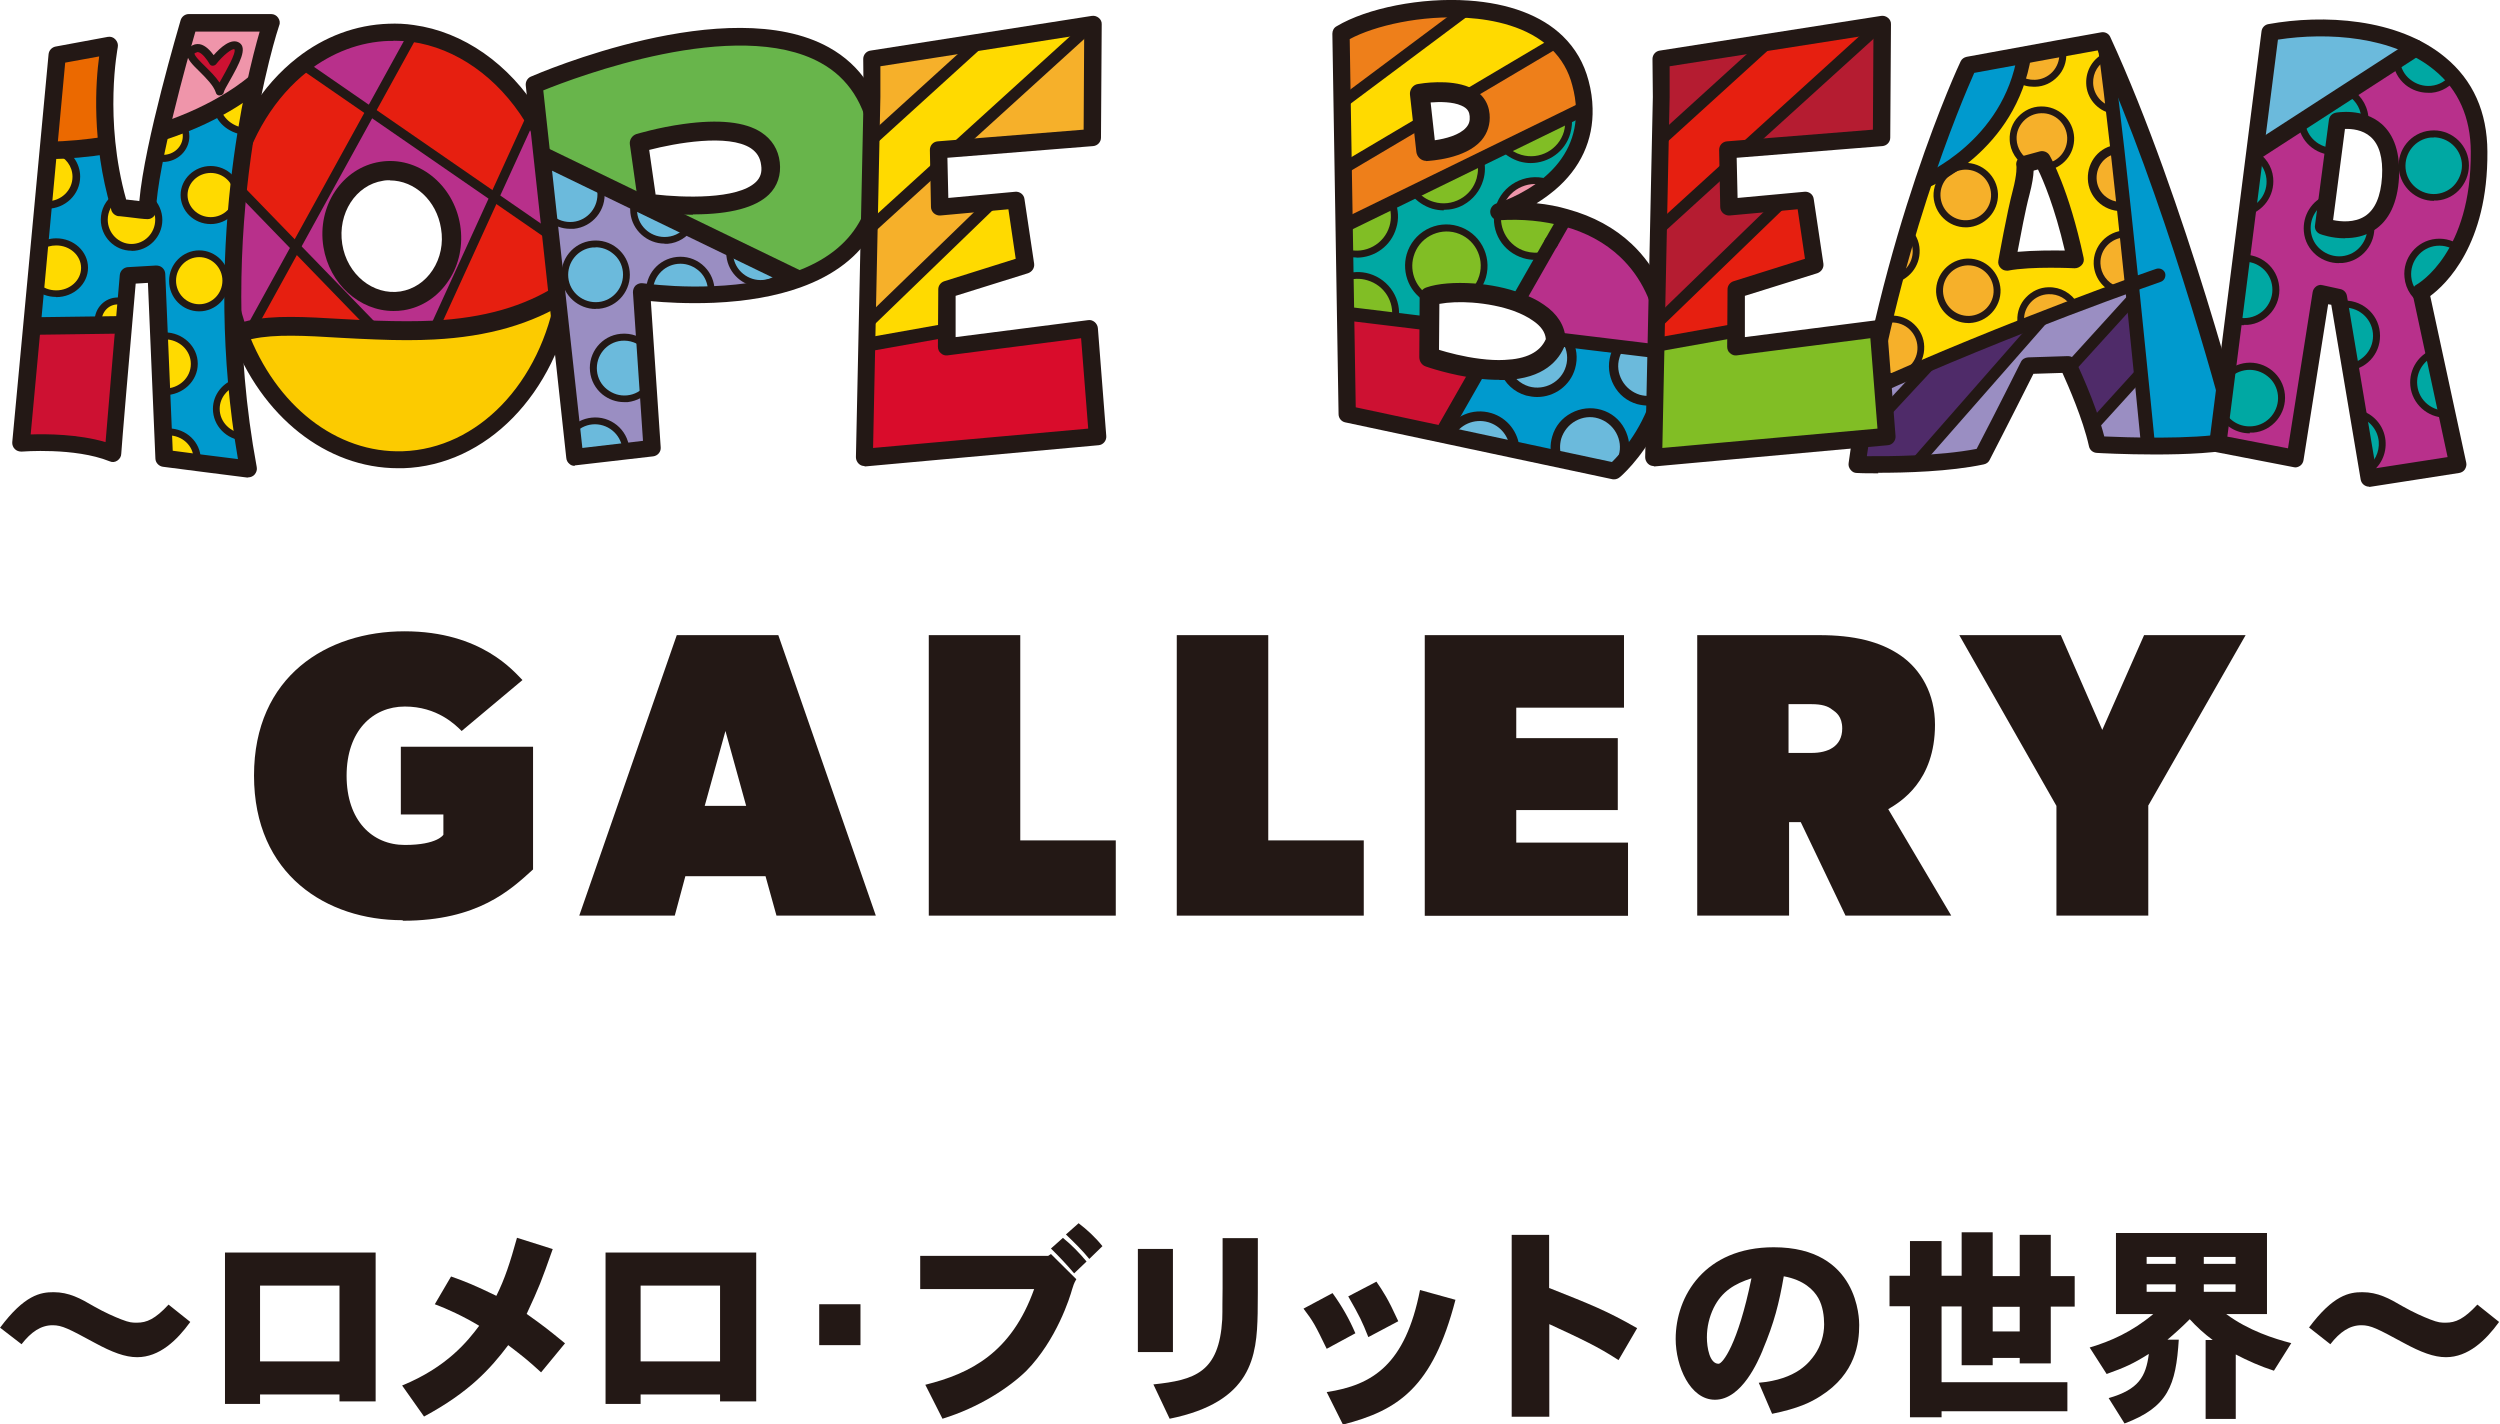 <?xml version="1.0" encoding="UTF-8"?><svg id="_レイヤー_1" xmlns="http://www.w3.org/2000/svg" xmlns:xlink="http://www.w3.org/1999/xlink" viewBox="0 0 136.9 78"><defs><style>.cls-1{clip-path:url(#clippath-11);}.cls-2{fill:#e61f10;}.cls-3{fill:#009ace;}.cls-4{fill:#cd1132;}.cls-5{clip-path:url(#clippath-2);}.cls-6{clip-path:url(#clippath-13);}.cls-7{fill:#eb6900;}.cls-8{clip-path:url(#clippath-15);}.cls-9{fill:#ef95aa;}.cls-10{clip-path:url(#clippath-6);}.cls-11{fill:#00a8a3;}.cls-12{clip-path:url(#clippath-7);}.cls-13{clip-path:url(#clippath-1);}.cls-14{clip-path:url(#clippath-4);}.cls-15{fill:#ffda00;}.cls-16{fill:#d90c2b;}.cls-17{fill:#fccb00;}.cls-18{clip-path:url(#clippath-12);}.cls-19{fill:#81be25;}.cls-20{fill:#b51c31;}.cls-21{clip-path:url(#clippath-9);}.cls-22{clip-path:url(#clippath);}.cls-23{fill:#68b54b;}.cls-24{fill:#4f2b69;}.cls-25{fill:#9a8ec2;}.cls-26{fill:none;}.cls-27{clip-path:url(#clippath-3);}.cls-28{fill:#b8308b;}.cls-29{clip-path:url(#clippath-8);}.cls-30{fill:#ee7f1a;}.cls-31{clip-path:url(#clippath-14);}.cls-32{clip-path:url(#clippath-5);}.cls-33{fill:#f6b02a;}.cls-34{fill:#231815;}.cls-35{clip-path:url(#clippath-10);}.cls-36{fill:#6bbadc;}</style><clipPath id="clippath"><rect class="cls-26" x="101.69" y="2.24" width="20.87" height="23.21"/></clipPath><clipPath id="clippath-1"><rect class="cls-26" x="101.69" y="2.24" width="20.87" height="23.21"/></clipPath><clipPath id="clippath-2"><rect class="cls-26" x="73.33" y=".43" width="17.86" height="25.32"/></clipPath><clipPath id="clippath-3"><rect class="cls-26" x="73.33" y=".43" width="17.86" height="25.32"/></clipPath><clipPath id="clippath-4"><rect class="cls-26" x="90.56" y="1.31" width="12.76" height="23.73"/></clipPath><clipPath id="clippath-5"><rect class="cls-26" x="90.56" y="1.31" width="12.76" height="23.73"/></clipPath><clipPath id="clippath-6"><rect class="cls-26" x="121.48" y="1.53" width="14.31" height="24.65"/></clipPath><clipPath id="clippath-7"><rect class="cls-26" x="121.48" y="1.53" width="14.31" height="24.65"/></clipPath><clipPath id="clippath-8"><rect class="cls-26" x="12.22" y="1.78" width="18.9" height="23.4"/></clipPath><clipPath id="clippath-9"><rect class="cls-26" x="12.22" y="1.78" width="18.9" height="23.4"/></clipPath><clipPath id="clippath-10"><rect class="cls-26" x="29.26" y="2.01" width="19.01" height="23.03"/></clipPath><clipPath id="clippath-11"><rect class="cls-26" x="29.26" y="2.01" width="19.01" height="23.03"/></clipPath><clipPath id="clippath-12"><rect class="cls-26" x="1.15" y="1.25" width="13.69" height="24.42"/></clipPath><clipPath id="clippath-13"><rect class="cls-26" x="1.15" y="1.25" width="13.69" height="24.42"/></clipPath><clipPath id="clippath-14"><rect class="cls-26" x="47.34" y="1.31" width="12.76" height="23.73"/></clipPath><clipPath id="clippath-15"><rect class="cls-26" x="47.34" y="1.31" width="12.76" height="23.73"/></clipPath></defs><g><path class="cls-34" d="m0,72.71c1.34-1.8,2.22-1.95,2.93-1.95.85,0,1.47.34,2.22.78.6.34,1.13.57,1.49.71.46.18.6.18.86.18.53,0,.99-.19,1.73-.99l1.19.95c-.73,1.01-1.69,1.93-2.91,1.93-.66,0-1.37-.27-2.31-.78-1.44-.78-1.8-.97-2.32-.97-.64,0-1.18.37-1.7,1.04L0,72.7h0Z"/><path class="cls-34" d="m20.57,68.59v8.15h-1.98v-.38h-4.35v.52h-1.92v-8.29h8.26Zm-6.33,5.96h4.35v-4.15h-4.35v4.15Z"/><path class="cls-34" d="m30.27,68.39c-.65,1.84-.73,2.05-1.43,3.56.92.65,1.22.89,2.1,1.61l-1.31,1.59c-.68-.62-.92-.82-1.8-1.49-.99,1.31-2.14,2.58-4.61,3.91l-1.2-1.7c2.49-1.02,3.61-2.46,4.22-3.27-.88-.53-1.78-.94-2.43-1.18l.89-1.52c.77.27,1.31.49,2.48,1.06.46-.92.75-1.81,1.13-3.18l1.96.62h0Z"/><path class="cls-34" d="m41.41,68.59v8.15h-1.98v-.38h-4.35v.52h-1.92v-8.29h8.26Zm-6.33,5.96h4.35v-4.15h-4.35s0,4.15,0,4.15Z"/><rect class="cls-34" x="44.86" y="71.42" width="2.26" height="2.24"/><path class="cls-34" d="m57.54,68.66l1.4,1.39c-.13.21-.18.39-.23.55-.12.44-.85,2.78-2.51,4.47-.94.92-2.6,2.01-4.59,2.62l-.94-1.86c2.49-.62,4.72-1.76,5.96-5.24h-6.24v-1.82h7.01s.15-.1.15-.1Zm.66-.88c.47.38.91.83,1.3,1.3l-.68.65c-.37-.44-.82-.92-1.27-1.36l.65-.58Zm.86-.8c.46.35.92.77,1.31,1.26l-.72.7c-.37-.46-.83-.91-1.28-1.34,0,0,.7-.62.7-.62Z"/><path class="cls-34" d="m64.23,74.04h-1.92v-5.65h1.92v5.65Zm4.65-6.24c0,2.96,0,3.61-.01,4.12-.05,2.34-.29,4.85-4.82,5.77l-.89-1.88c2.27-.24,3.6-.65,3.77-3.56.01-.26.01-.54.01-.87.01-.32.01-.69.01-3.58h1.94Z"/><path class="cls-34" d="m72.97,70.81c.52.72.91,1.41,1.25,2.2l-1.57.85c-.63-1.3-.73-1.49-1.27-2.2,0,0,1.59-.85,1.59-.85Zm6.73.37c-1.25,4.82-3.14,6.05-6.16,6.83l-.89-1.78c2.52-.38,4.31-1.51,5.11-5.59l1.95.54h0Zm-4.33-1c.37.54.63.92,1.2,2.17l-1.64.87c-.34-.86-.47-1.13-1.1-2.23l1.53-.8Z"/><path class="cls-34" d="m84.83,67.62v2.91c2.29.91,3.1,1.22,4.82,2.2l-1.02,1.75c-1.13-.74-2.04-1.16-3.79-1.97v5.07h-2.06v-9.96h2.05Z"/><path class="cls-34" d="m96.52,73.95c-.24.56-1.13,2.7-2.61,2.7-1.36,0-2.15-1.83-2.15-3.33,0-2.34,1.59-5.02,5.37-5.02,4.67,0,4.68,3.98,4.68,4.26,0,.96-.18,2.67-2.12,3.89-.53.34-1.22.68-2.65.97l-.73-1.7c2.1-.18,2.79-1.15,3.06-1.53.34-.49.52-1.08.52-1.67,0-.44-.07-1-.32-1.44-.25-.44-.79-.99-1.89-1.19-.26,1.49-.52,2.53-1.16,4.05m-2.68-2.32c-.24.5-.37,1.04-.37,1.61s.15,1.45.64,1.45c.21,0,1.05-1.02,1.8-4.68-.92.3-1.62.71-2.07,1.62"/><path class="cls-34" d="m109.12,67.5v2.38h1.48v-2.26h1.7v2.26h1.31v1.67h-1.31v3.11h-1.7v-.3h-1.48v.4h-1.7v-3.22h-1.1v4.15h6.89v1.59h-6.89v.33h-1.73v-6.08h-1.12v-1.67h1.12v-1.9h1.73v1.9h1.1v-2.38h1.7Zm0,5.41h1.48v-1.35h-1.48v1.35Z"/><path class="cls-34" d="m124.14,67.52v4.44h-2.23c1.23.91,2.63,1.35,3.56,1.59l-.95,1.51c-.72-.23-1.44-.55-2.09-.89v3.53h-1.65v-4.32h.39c-.44-.32-.91-.75-1.26-1.14-.4.4-.77.74-1.22,1.12h.62c-.16,2.51-.58,3.69-2.97,4.59l-.87-1.39c1.64-.47,2.04-1.17,2.2-2.42-.88.55-1.31.74-2.31,1.1l-.93-1.45c1.14-.34,2.31-.85,3.48-1.83h-2.04v-4.44h8.27Zm-6.59,1.69h1.59v-.38h-1.59v.38Zm0,1.53h1.59v-.41h-1.59v.41Zm3.13-1.53h1.74v-.38h-1.74v.38Zm0,1.53h1.74v-.41h-1.74v.41Z"/><path class="cls-34" d="m126.43,72.71c1.34-1.8,2.22-1.95,2.93-1.95.85,0,1.47.34,2.22.78.6.34,1.13.57,1.49.71.46.18.6.18.86.18.53,0,.99-.19,1.73-.99l1.19.95c-.73,1.01-1.69,1.93-2.91,1.93-.66,0-1.37-.27-2.31-.78-1.44-.78-1.8-.97-2.32-.97-.64,0-1.18.37-1.7,1.04l-1.17-.92h0Z"/></g><g><g><g class="cls-22"><g class="cls-13"><g><path class="cls-3" d="m116.74,15.59c-.09-.9-.19-1.84-.29-2.78-.05-.5-.11-1.01-.16-1.51-.12-1.07-.23-2.12-.35-3.13-.08-.75-.17-1.47-.24-2.15-.14-1.13-.26-2.14-.37-2.97-.03-.21-.05-.41-.08-.59,4.08,8.95,7.31,21.59,7.31,21.59-1.13.31-3.21.37-4.93.36,0,0-.16-1.62-.4-4.01-.13-1.21-.26-2.61-.42-4.1-.02-.24-.05-.48-.07-.73"/><path class="cls-25" d="m117.24,20.42c.24,2.39.4,4.01.4,4.01-1.54-.01-2.78-.08-2.78-.08-.07-.33-.17-.66-.27-1l2.66-2.92h-.01Z"/><path class="cls-24" d="m117.24,20.42l-2.66,2.92c-.41-1.35-1.02-2.68-1.25-3.19l3.49-3.84c.16,1.49.29,2.89.42,4.1"/><path class="cls-25" d="m113.62,16.74c.87-.33,1.64-.62,2.3-.85.31-.12.58-.21.83-.31.02.24.05.48.07.73l-3.49,3.84c-.06-.13-.09-.2-.09-.2l-2.17.07c-1.41,2.83-2.52,4.96-2.52,4.96-1.11.24-2.46.36-3.66.41l7.02-7.99h0c.6-.23,1.18-.45,1.71-.66"/><path class="cls-33" d="m116.46,12.82c.09.94.2,1.86.29,2.78-.25.09-.53.19-.83.31-.61-.2-1.06-.77-1.08-1.44-.03-.87.65-1.6,1.51-1.63h.11,0Z"/><path class="cls-15" d="m116.46,12.82h-.11c-.87.03-1.55.76-1.51,1.63.02.68.47,1.24,1.08,1.44-.65.24-1.43.53-2.3.85-.27-.52-.82-.85-1.44-.83-.87.03-1.55.76-1.51,1.63,0,.12.02.22.05.33-1.55.61-3.23,1.29-4.96,2.03h0c-.49.21-1,.43-1.49.64l-.03-.06c.6-.24,1-.83.98-1.51-.03-.87-.76-1.55-1.63-1.51-.14,0-.26.02-.39.06.18-.75.36-1.47.55-2.18.77-.13,1.35-.81,1.33-1.61-.02-.46-.23-.86-.55-1.14.28-.95.57-1.83.84-2.64l.05.02s3.86-1.54,5.17-5.63c.25.16.57.25.89.24.87-.03,1.55-.76,1.51-1.63,0-.11-.02-.2-.04-.29,1.34-.24,2.22-.4,2.22-.4.03.07.07.16.11.23.03.19.05.38.08.59-.56.26-.93.83-.9,1.48.02.74.56,1.34,1.24,1.48h.03c.08.67.16,1.4.24,2.15-.8.11-1.4.8-1.38,1.62.03.87.76,1.55,1.63,1.51h.08c.05.5.11,1.01.16,1.51m-4.43-3.67c.8-.11,1.4-.8,1.37-1.62-.03-.87-.76-1.55-1.63-1.51s-1.55.76-1.51,1.63c.02.57.34,1.06.81,1.31l-.19.05s.11.4-.21,1.55c-.31,1.15-.78,3.8-.78,3.8,1.36-.25,3.75-.14,3.75-.14-.58-2.72-1.27-4.36-1.61-5.07m-2.81,1.47c-.03-.87-.76-1.55-1.63-1.51s-1.55.76-1.51,1.63.76,1.55,1.63,1.51c.87-.03,1.55-.76,1.51-1.63m.15,5.25c-.03-.87-.76-1.55-1.63-1.51-.87.03-1.55.76-1.51,1.63.03.87.76,1.55,1.63,1.51s1.55-.76,1.51-1.63"/><path class="cls-33" d="m116.29,11.31h-.08c-.87.03-1.6-.65-1.63-1.51-.03-.82.58-1.51,1.38-1.62.12,1.01.23,2.06.35,3.13"/><path class="cls-33" d="m115.7,6.03h-.03c-.69-.15-1.22-.75-1.24-1.48-.02-.65.35-1.22.9-1.48.12.82.24,1.83.37,2.97"/><path class="cls-33" d="m112.91,2.64c.02.09.03.2.04.29.03.87-.65,1.6-1.51,1.63-.33.01-.63-.07-.89-.24.14-.41.24-.85.32-1.31.75-.14,1.45-.26,2.05-.37"/><path class="cls-33" d="m113.4,7.53c.03.82-.58,1.51-1.37,1.62-.13-.27-.21-.4-.21-.4l-.76.21c-.46-.26-.79-.75-.81-1.31-.03-.87.65-1.6,1.51-1.63.87-.03,1.6.65,1.63,1.51"/><path class="cls-33" d="m113.62,16.74c-.54.2-1.11.42-1.71.65h0c-.39.15-.79.31-1.2.47-.03-.11-.04-.21-.04-.33-.03-.87.65-1.6,1.51-1.63.62-.02,1.17.32,1.44.83"/><path class="cls-24" d="m110.7,17.87c.41-.16.81-.32,1.2-.47l-7.02,7.99c-1.75.08-3.19.03-3.19.03.06-.47.13-.94.2-1.4l3.83-4.12h0c1.74-.74,3.42-1.42,4.96-2.03"/><path class="cls-3" d="m110.55,4.33c-1.31,4.09-5.17,5.63-5.17,5.63l-.05-.02c1.34-3.99,2.45-6.36,2.45-6.36,1.05-.19,2.1-.39,3.08-.57-.07.46-.18.9-.32,1.31"/><path class="cls-33" d="m107.59,9.11c.87-.03,1.6.65,1.63,1.51.03.87-.65,1.6-1.51,1.63-.87.03-1.6-.65-1.63-1.51-.03-.87.65-1.6,1.51-1.63"/><path class="cls-33" d="m107.74,14.36c.87-.03,1.6.65,1.63,1.51.03.87-.65,1.6-1.51,1.63-.87.03-1.6-.65-1.63-1.51-.03-.87.65-1.6,1.51-1.63"/><path class="cls-25" d="m105.73,19.91l-3.83,4.12c.14-.9.29-1.79.45-2.65h.02c.62-.28,1.25-.56,1.87-.83.5-.22,1-.43,1.49-.64"/><path class="cls-33" d="m104.49,12.58c.33.27.54.68.55,1.14.03.8-.55,1.48-1.33,1.61.25-.97.52-1.88.77-2.75"/><path class="cls-33" d="m103.55,17.45c.87-.03,1.6.65,1.63,1.51.02.68-.39,1.27-.98,1.51-.17.06-.35.11-.54.12-.41.01-.79-.13-1.08-.38h-.01c.19-.94.39-1.83.59-2.7.13-.03.25-.05.39-.06"/><path class="cls-2" d="m104.21,20.49l.03.06c-.62.27-1.25.55-1.87.83h-.02c.07-.4.15-.78.23-1.17h.01c.29.25.67.4,1.08.38.19,0,.37-.04.54-.12"/></g></g></g><path class="cls-34" d="m116.15,11.51c-.45,0-.87-.17-1.2-.47-.35-.33-.55-.76-.56-1.23-.03-.92.63-1.69,1.54-1.81l.07.37c-.74.09-1.26.7-1.23,1.43.01.37.17.72.44.97s.62.39.99.37h.05l.03.19v.19h-.14Z"/><path class="cls-34" d="m102.86,25.92c-.67,0-1.13-.01-1.18-.02-.14,0-.25-.06-.34-.17s-.13-.23-.11-.37c1.69-12.51,6.08-21.9,6.13-21.99.06-.14.19-.23.34-.26,3.58-.66,7.32-1.34,7.36-1.34.21-.04.42.07.5.26,4.1,8.9,7.42,21.78,7.45,21.91.06.24-.08.49-.33.57-2.18.6-7.63.31-7.86.29-.21-.01-.39-.16-.43-.37-.33-1.49-1.14-3.32-1.45-4.01l-1.59.05c-1.34,2.67-2.39,4.7-2.4,4.72-.06.13-.18.21-.32.24-1.87.4-4.34.46-5.78.46h-.01Zm5.69-.92h0Zm-6.31-.02c1.15.01,3.94,0,6-.4.31-.59,1.27-2.45,2.42-4.75.07-.16.23-.25.4-.26l2.17-.07c.19,0,.36.09.43.26.04.09,1.08,2.24,1.57,4.14,1.15.05,4.84.18,6.76-.18-.62-2.36-3.56-13.12-7.12-20.96-.99.18-3.9.7-6.76,1.23-.64,1.44-4.3,9.92-5.88,20.98h.02Z"/><path class="cls-34" d="m117.63,24.8c-.19,0-.36-.15-.38-.35-.02-.17-1.61-16.59-2.38-21.93-.03-.21.12-.4.32-.43.21-.03.4.12.43.32.78,5.36,2.37,21.8,2.39,21.97.02.21-.14.39-.34.41h-.04Z"/><path class="cls-34" d="m102.37,21.76c-.15,0-.28-.08-.35-.22-.08-.19,0-.41.19-.5,7.67-3.48,15.79-6.3,15.87-6.32.2-.06.41.04.48.23.06.2-.04.41-.23.48-.08.03-8.17,2.83-15.8,6.3-.05.02-.11.03-.16.03h-.01Z"/><rect class="cls-34" x="101" y="21.65" width="5.63" height=".63" transform="translate(17.05 83.06) rotate(-47.1)"/><rect class="cls-34" x="103.07" y="21.09" width="10.64" height=".63" transform="translate(20.8 88.74) rotate(-48.72)"/><rect class="cls-34" x="112.49" y="17.92" width="5.2" height=".63" transform="translate(24.18 91.13) rotate(-47.73)"/><rect class="cls-34" x="113.94" y="21.56" width="3.95" height=".63" transform="translate(21.76 92.94) rotate(-47.73)"/><path class="cls-34" d="m105.37,10.34c-.15,0-.29-.09-.35-.24-.07-.19.02-.41.21-.49.04-.02,4.49-1.85,5.25-6.66.03-.21.23-.35.43-.32.21.03.35.23.32.43-.83,5.24-5.52,7.16-5.72,7.24-.04.02-.09.03-.14.03h0Z"/><path class="cls-34" d="m109.89,14.82c-.13,0-.24-.05-.33-.14-.11-.11-.16-.26-.13-.41.02-.11.48-2.69.79-3.84.25-.96.2-1.33.2-1.33-.06-.24.08-.47.33-.55l.95-.26c.2-.05.42.03.53.21.04.07,1.06,1.82,1.87,5.62.03.14,0,.29-.11.4s-.23.17-.38.17c-.02,0-2.37-.12-3.65.13h-.08.01Zm1.47-5.46c-.01.28-.07.7-.23,1.31-.21.77-.49,2.27-.65,3.12.89-.08,1.95-.08,2.59-.07-.56-2.4-1.18-3.84-1.47-4.44l-.23.06h0Z"/><path class="cls-34" d="m107.65,12.45c-.95,0-1.72-.75-1.77-1.7-.03-.97.73-1.79,1.7-1.83.97-.03,1.79.73,1.83,1.7h0c.03.97-.73,1.79-1.7,1.83h-.06Zm0-3.16h-.05c-.77.03-1.37.67-1.34,1.43.03.77.66,1.37,1.43,1.34s1.37-.67,1.34-1.43c-.03-.75-.64-1.34-1.39-1.34h.01Z"/><path class="cls-34" d="m112.04,9.34l-.05-.38c.72-.09,1.23-.7,1.21-1.42-.03-.77-.67-1.37-1.43-1.34-.37.01-.72.17-.97.44s-.39.62-.37.99c.02.49.31.95.75,1.18l-.18.34c-.56-.29-.93-.87-.95-1.5-.02-.47.15-.93.47-1.26.33-.35.76-.55,1.23-.56.97-.03,1.79.73,1.83,1.7.03.92-.63,1.69-1.54,1.81h-.01Z"/><path class="cls-34" d="m103.61,15.52l-.05-.38c.69-.11,1.2-.72,1.18-1.42-.01-.39-.2-.77-.49-1.02l.24-.29c.39.33.62.79.63,1.29.03.89-.61,1.67-1.49,1.81h-.01Z"/><path class="cls-34" d="m115.63,6.22c-.79-.17-1.37-.85-1.39-1.66-.02-.72.38-1.37,1.03-1.67l.16.35c-.52.23-.83.75-.81,1.31.02.63.47,1.17,1.09,1.3l-.08.37h0Z"/><path class="cls-34" d="m110.52,17.92c-.03-.12-.04-.23-.05-.37-.02-.47.15-.93.47-1.26.33-.35.76-.55,1.23-.56.66-.02,1.27.32,1.6.89l-.33.19c-.25-.45-.74-.72-1.26-.7-.37.01-.72.17-.97.44s-.39.62-.37.99c0,.11.02.19.04.28l-.37.09h0Z"/><path class="cls-34" d="m115.79,16.04c-.66-.25-1.11-.87-1.14-1.59-.03-.97.73-1.79,1.7-1.83h.12v.38h-.11c-.77.03-1.37.67-1.34,1.43.02.56.37,1.05.89,1.25l-.14.36h0Z"/><path class="cls-34" d="m107.79,17.69c-.95,0-1.72-.75-1.77-1.7-.03-.97.73-1.79,1.7-1.83h.06c.95,0,1.72.75,1.77,1.7h0c.03.97-.73,1.79-1.7,1.83h-.06Zm0-3.16h-.05c-.77.03-1.37.67-1.34,1.43s.66,1.36,1.43,1.34c.77-.03,1.37-.67,1.34-1.43-.03-.75-.64-1.34-1.39-1.34h.01Z"/><path class="cls-34" d="m103.62,20.79c-.42,0-.83-.15-1.15-.42l.24-.28c.26.23.6.34.95.34.77-.03,1.37-.67,1.34-1.43-.03-.77-.66-1.36-1.43-1.34-.13,0-.25.02-.37.06l-.12-.36c.15-.05.31-.07.47-.08.47-.01.92.15,1.26.47.35.33.55.76.56,1.23.03.97-.73,1.79-1.7,1.83h-.06v-.02Z"/><path class="cls-34" d="m116.15,11.56c-.98,0-1.79-.78-1.82-1.76-.03-.96.64-1.77,1.58-1.87l.05.48c-.67.07-1.17.66-1.15,1.37.02.74.65,1.3,1.38,1.28h.06l.04.49h-.16.01Z"/><path class="cls-34" d="m111.37,4.75c-.35,0-.64-.08-.93-.27l.21-.32c.23.15.48.22.78.21.37-.01.72-.17.97-.44.25-.27.38-.62.37-.99,0-.09-.02-.19-.04-.28l.37-.09c.03.12.04.24.05.36.02.47-.15.93-.47,1.26-.33.35-.76.55-1.23.56h-.07Z"/><g class="cls-5"><g class="cls-27"><g><path class="cls-36" d="m91.18,19.26c0,.94-.16,1.79-.39,2.53-.37.14-.78.16-1.18.03-1.01-.29-1.58-1.35-1.28-2.36.05-.2.15-.38.25-.54,1.57.19,2.6.32,2.6.32h0Z"/><path class="cls-28" d="m85.73,18.6c-.21-.02-.42-.05-.63-.07-.05-.95-.95-1.61-2.1-2.03l1.46-2.56,1.19-2.08h0c2.87.81,5.05,2.91,5.48,6.29.05.39.07.76.07,1.11h0s-1.03-.13-2.6-.32c-.83-.11-1.81-.22-2.87-.35"/><path class="cls-3" d="m89.62,21.84c.4.12.81.09,1.18-.04-.64,2.05-1.88,3.38-2.32,3.81.14-.18.24-.39.32-.62.29-1.01-.28-2.06-1.28-2.36-1.01-.29-2.06.28-2.36,1.28-.12.4-.09.8.03,1.17l-2.35-.5v-.02c-.03-.79-.56-1.49-1.36-1.72-.89-.26-1.83.17-2.23.98l-.39-.08,2.05-3.59c.46.05.94.08,1.4.06.2.54.64.98,1.24,1.16,1.01.29,2.06-.28,2.36-1.28.15-.52.07-1.05-.18-1.48,1.05.13,2.04.24,2.87.35-.11.16-.2.34-.25.54-.29,1.01.28,2.06,1.28,2.36"/><path class="cls-36" d="m88.79,24.98c-.06.23-.18.44-.32.62-.11.09-.16.15-.16.15l-3.13-.66c-.13-.37-.15-.77-.03-1.17.29-1.01,1.35-1.58,2.36-1.28s1.58,1.35,1.28,2.36"/><path class="cls-36" d="m85.73,18.6c.25.43.33.97.18,1.48-.29,1.01-1.35,1.58-2.36,1.28-.6-.18-1.04-.62-1.24-1.16,1.22-.05,2.36-.44,2.79-1.58v-.11c.21.02.42.05.63.07"/><path class="cls-36" d="m82.84,24.57v.02l-3.6-.77c.4-.81,1.34-1.24,2.23-.98.8.23,1.33.95,1.36,1.72"/><path class="cls-19" d="m85.64,11.86l-1.19,2.08c-.34.08-.7.07-1.06-.03-1.04-.31-1.66-1.37-1.44-2.42,1.29-.08,2.56.03,3.7.36"/><path class="cls-11" d="m84.45,13.95l-1.46,2.56c-.76-.27-1.61-.43-2.43-.49.24-.24.44-.55.54-.9.33-1.09-.31-2.25-1.41-2.58s-2.25.31-2.58,1.41c-.28.98.18,2,1.06,2.44v1.31c-.68-.08-1.31-.16-1.88-.23.18-1.02-.44-2.03-1.46-2.33-.44-.13-.9-.11-1.3.04l-.02-1.4s.06.02.09.03c1.09.33,2.25-.31,2.57-1.41.14-.46.11-.93-.06-1.35l1.19-.58c.26.35.63.61,1.07.75,1.09.33,2.25-.31,2.57-1.41.12-.38.11-.77.01-1.13l1.27-.62c.24.25.56.45.92.56,1.09.33,2.25-.31,2.57-1.4.08-.29.11-.6.06-.88l.85-.42c.05,1.89-.87,3.21-1.92,4.09l-.11-.04s-.04-.01-.06-.02c-1.09-.33-2.25.31-2.57,1.41-.01.05-.03.09-.04.15-.03,0-.04.01-.04.01h.04c-.22,1.05.4,2.1,1.44,2.42.36.11.73.11,1.06.03"/><path class="cls-30" d="m82.23,8.06l-1.27.62-3.66,1.79-1.19.58-2.62,1.28-.05-3.11s2.02-1.2,4.38-2.59h0l.18,1.61s3.11-.11,2.93-1.97c-.05-.53-.37-.84-.79-1.03h0c2.62-1.55,5-2.97,5-2.97.6.58,1.04,1.3,1.28,2.22.13.5.2.97.21,1.41l-.85.42s-3.54,1.74-3.54,1.74Z"/><path class="cls-19" d="m85.78,6.33c.04.28.02.59-.06.88-.33,1.09-1.47,1.72-2.57,1.4-.36-.11-.67-.31-.92-.56l3.54-1.74h0Z"/><path class="cls-9" d="m84.61,9.96l.11.04c-1.19.99-2.52,1.42-2.77,1.49,0-.05.02-.09.04-.15.33-1.09,1.47-1.72,2.57-1.4.02,0,.04.01.06.02"/><path class="cls-4" d="m76.3,17.46c.57.07,1.2.15,1.87.23v1.83s1.25.45,2.72.63l-2.05,3.59-5.2-1.1-.08-5.5s1.09.14,2.73.34"/><path class="cls-19" d="m81.1,15.1c-.11.36-.29.66-.54.9-.94-.07-1.81,0-2.38.19v.18c-.88-.44-1.35-1.46-1.06-2.44.33-1.09,1.47-1.72,2.57-1.41,1.09.33,1.72,1.47,1.41,2.58"/><path class="cls-15" d="m85.15,2.27s-2.38,1.41-5,2.96h0c-.98-.43-2.5-.15-2.5-.15l.17,1.53h0c-2.36,1.4-4.38,2.59-4.38,2.59l-.05-3.6,6.89-5.15h0c1.87.13,3.67.65,4.87,1.82"/><path class="cls-19" d="m80.96,8.68c.09.36.09.75-.01,1.13-.33,1.09-1.47,1.72-2.57,1.41-.44-.13-.81-.4-1.07-.75l3.66-1.79h-.01Z"/><path class="cls-19" d="m74.85,15.12c1.02.29,1.63,1.31,1.46,2.33-1.64-.2-2.73-.34-2.73-.34l-.03-1.96c.4-.15.86-.18,1.3-.04"/><path class="cls-30" d="m80.28.45h0l-6.89,5.15-.06-3.81c1.44-.86,4.27-1.53,6.95-1.35"/><path class="cls-19" d="m76.11,11.04c.17.41.2.88.06,1.35-.33,1.09-1.47,1.72-2.57,1.41-.03,0-.06-.02-.09-.03l-.02-1.44,2.62-1.28Z"/></g></g></g><path class="cls-34" d="m78,8.59c-.18,0-.34-.14-.36-.32l-.35-3.14c-.02-.19.11-.36.29-.39.06-.01,1.65-.29,2.71.17q.71.31,0,0c.6.26.94.72,1,1.33.05.49-.08.94-.41,1.29-.86.98-2.79,1.06-2.87,1.06h-.02Zm.04-3.2l.27,2.45c.6-.07,1.58-.28,2.03-.79.19-.21.26-.46.23-.76-.03-.34-.21-.58-.58-.74-.57-.25-1.43-.22-1.97-.17h.01Z"/><path class="cls-34" d="m88.42,26.25h-.09l-14.66-3.12c-.21-.04-.37-.23-.37-.45l-.34-20.83c0-.17.08-.33.23-.41,1.67-1,4.65-1.59,7.23-1.41,2.21.15,4,.82,5.16,1.95.68.66,1.16,1.48,1.41,2.44.14.52.21,1.03.22,1.51.05,1.74-.66,3.29-2.07,4.48-.34.28-.67.52-1,.72.6.06,1.18.17,1.72.33,1.38.38,2.56,1.02,3.49,1.9.67.63,1.21,1.38,1.61,2.22.31.64.53,1.36.65,2.1.02.15.05.29.06.44.05.4.07.79.07,1.18,0,.9-.14,1.81-.41,2.67-.66,2.12-1.94,3.51-2.45,4-.11.11-.18.16-.18.16-.08.07-.19.12-.31.12h.01Zm-14.2-3.95l14.05,3c.4-.39,1.58-1.65,2.18-3.58.24-.78.37-1.59.37-2.4,0-.35-.02-.7-.06-1.06-.02-.14-.03-.26-.06-.39-.12-.66-.31-1.29-.58-1.86-.35-.74-.82-1.39-1.4-1.94-.83-.78-1.87-1.35-3.1-1.68-1.08-.29-2.26-.41-3.52-.33-.24.02-.45-.15-.49-.39-.04-.23.11-.46.34-.53.01,0,1.4-.41,2.6-1.42,1.21-1.02,1.79-2.28,1.75-3.74-.01-.42-.08-.86-.2-1.3-.2-.79-.59-1.46-1.16-2.01-1.27-1.23-3.19-1.6-4.58-1.69h0c-2.53-.17-5.09.43-6.45,1.16l.33,20.17h0Z"/><rect class="cls-34" x="72.63" y="2.75" width="8.6" height=".63" transform="translate(13.46 46.65) rotate(-36.76)"/><rect class="cls-34" x="73.18" y="7.64" width="5.08" height=".63" transform="translate(6.52 39.71) rotate(-30.65)"/><rect class="cls-34" x="79.85" y="3.47" width="5.81" height=".63" transform="translate(9.63 42.71) rotate(-30.65)"/><path class="cls-34" d="m73.6,12.74c-.14,0-.27-.07-.34-.21-.09-.19-.01-.41.18-.5l13.14-6.42c.19-.09.41-.01.5.18.09.19.01.41-.18.5l-13.15,6.42c-.05.02-.11.04-.17.04h.01Z"/><path class="cls-34" d="m78.1,8.81c-.27,0-.5-.21-.54-.48l-.35-3.14c-.03-.28.16-.55.44-.59.17-.03,1.72-.29,2.82.18h0c.66.29,1.04.8,1.1,1.47.05.54-.11,1.04-.45,1.44-.89,1.02-2.79,1.11-3.01,1.13h-.02Zm.24-3.21l.23,2.08c.57-.08,1.36-.28,1.72-.7.16-.18.21-.37.19-.62-.02-.2-.08-.42-.46-.58-.47-.21-1.18-.21-1.68-.17h0Z"/><path class="cls-34" d="m78.95,24.18c-.06,0-.14-.02-.2-.05-.2-.12-.26-.36-.15-.56l2.05-3.59c.12-.2.36-.26.56-.15s.26.36.15.56l-2.05,3.59c-.07.13-.21.2-.36.2Z"/><path class="cls-34" d="m83.09,16.91c-.06,0-.13-.02-.19-.05-.18-.11-.24-.34-.14-.52l1.85-3.24c.11-.18.34-.24.52-.14.18.11.24.34.14.52l-1.85,3.24c-.07.13-.2.19-.33.19Z"/><path class="cls-34" d="m84.94,13.67c-.06,0-.13-.02-.19-.05-.18-.11-.24-.34-.14-.52l.8-1.39.34.18.33.19-.8,1.4c-.07.13-.2.19-.33.19h-.01Z"/><path class="cls-34" d="m78.28,18.1h-.04l-4.61-.56c-.21-.02-.36-.21-.33-.42.02-.21.22-.36.42-.33l4.61.56c.21.02.36.21.33.42-.02.19-.19.34-.38.34h0Z"/><path class="cls-34" d="m91.29,19.68h-.04l-6.1-.74c-.21-.02-.36-.21-.33-.42.02-.21.21-.36.42-.33l6.1.74c.21.02.36.21.33.42-.02.19-.19.34-.38.34h0Z"/><path class="cls-34" d="m82.11,20.8c-.37,0-.77-.02-1.18-.07-1.51-.19-2.8-.64-2.85-.66-.22-.07-.36-.28-.36-.52l.02-3.31c0-.23.15-.43.37-.5.62-.22,1.57-.29,2.59-.22.9.06,1.82.25,2.57.53.49.18.93.39,1.28.64.74.5,1.14,1.15,1.18,1.87v.15c0,.06-.01.13-.03.18-.32.83-1.15,1.84-3.27,1.92-.11,0-.21,0-.32,0Zm-3.3-1.64c.46.14,1.33.38,2.26.49.47.06.92.08,1.31.06,1.2-.05,1.95-.42,2.27-1.14-.03-.38-.27-.72-.72-1.02-.27-.19-.62-.37-1.03-.52-.66-.24-1.47-.4-2.28-.46h0c-.67-.05-1.31-.02-1.8.07,0,0-.02,2.5-.02,2.5Zm6.38-.48h0Z"/><path class="cls-34" d="m79.07,11.52c-.21,0-.43-.03-.64-.09-.45-.14-.84-.4-1.14-.77h-.02l-.03-.07.17-.08.06-.18h0l.05.02.03.04c.24.33.58.56.98.67.48.14.99.08,1.43-.16s.76-.64.9-1.13c.09-.34.11-.68.01-1.02l.36-.12h0c.12.42.11.85-.01,1.24-.17.58-.56,1.06-1.08,1.35-.34.19-.7.27-1.08.27v.02Z"/><path class="cls-34" d="m83.83,8.93c-.21,0-.42-.03-.63-.09-.38-.12-.73-.33-1-.61-.03-.03-.06-.06-.08-.09l.29-.24s.04.05.07.08c.23.24.52.41.83.5,1,.29,2.04-.28,2.33-1.27.07-.26.09-.54.05-.81l.37-.11v.06c.05.32.02.64-.07.96-.28.99-1.19,1.62-2.17,1.62Z"/><path class="cls-34" d="m74.29,14.1c-.21,0-.42-.03-.63-.09-.03,0-.06-.02-.09-.03-.03-.01-.07-.02-.11-.04l.14-.35s.05.02.08.03c.03,0,.05.02.08.03,1,.29,2.04-.28,2.33-1.27.12-.41.09-.83-.05-1.22v-.03l.35-.13-.18.06.18-.06c.19.49.22,1,.07,1.48-.28.99-1.19,1.63-2.17,1.63h-.01Z"/><path class="cls-34" d="m84.06,14.23c-.21,0-.43-.03-.63-.09-1.14-.34-1.81-1.45-1.58-2.61.01-.06.03-.14.05-.2.35-1.2,1.61-1.88,2.81-1.54.02,0,.04.01.06.02l-.12.36-.05-.02c-1-.29-2.04.28-2.33,1.27-.02.05-.03.12-.04.17-.19.95.39,1.9,1.31,2.17.32.09.65.11.97.02l.14.36h-.02c-.19.05-.37.07-.56.07v.02Z"/><path class="cls-34" d="m78.33,16.64s-.09-.04-.14-.06c-.98-.48-1.46-1.61-1.16-2.66.17-.58.56-1.06,1.08-1.35.53-.29,1.15-.36,1.72-.19,1.2.35,1.88,1.61,1.54,2.81-.11.37-.32.72-.59.98-.02.02-.04.04-.06.06l-.25-.28s.03-.03.05-.05c.23-.22.4-.5.49-.82.29-1-.28-2.04-1.27-2.33-.48-.14-.99-.08-1.43.16s-.76.64-.9,1.13c-.25.87.15,1.81.97,2.21.04.02.07.03.12.05l-.15.35h-.02Z"/><path class="cls-34" d="m76.55,17.7l-.37-.09s.02-.09.03-.14c.16-.95-.41-1.85-1.33-2.12-.39-.12-.8-.11-1.19.04-.03.01-.06.02-.09.04l-.16-.35s.07-.03.12-.04c.46-.17.96-.19,1.43-.05,1.1.33,1.79,1.42,1.59,2.55,0,.05-.02.12-.03.17Z"/><path class="cls-34" d="m84.18,21.74c-.2,0-.4-.03-.61-.08-.66-.19-1.18-.67-1.41-1.31-.02-.04-.03-.08-.04-.13l.5-.15s.02.06.03.09c.18.48.58.85,1.07,1,.86.25,1.78-.24,2.03-1.1.13-.43.07-.89-.16-1.28l.21-.16-.22.14.22-.15.22-.13-.22.13.23-.13.02.03c.29.5.37,1.1.2,1.68-.27.94-1.14,1.55-2.07,1.55h-.01Z"/><path class="cls-34" d="m90.26,22.21c-.2,0-.41-.03-.61-.08-.56-.16-1.01-.53-1.28-1.04-.27-.5-.34-1.09-.18-1.64.06-.22.16-.42.28-.61.03-.04.06-.08.09-.13l.41.33s-.05.06-.07.09c-.11.15-.18.31-.22.46-.13.42-.07.86.14,1.24s.56.66.98.79c.34.09.68.08,1.02-.03.04-.01.08-.03.13-.05l.21.47c-.05.02-.11.05-.17.06-.23.08-.48.13-.73.13h0Z"/><path class="cls-34" d="m88.6,26.01l-.37-.37s.09-.11.14-.16c.13-.17.22-.35.27-.54.13-.42.07-.86-.14-1.24s-.56-.66-.98-.79-.86-.07-1.24.14c-.38.21-.66.56-.79.98-.09.34-.08.68.03,1.01l-.47.23s-.01-.04-.02-.06c-.15-.42-.16-.87-.03-1.31.16-.56.53-1.01,1.04-1.28.5-.27,1.09-.34,1.64-.18.56.16,1.01.53,1.28,1.04s.34,1.09.18,1.64c-.07.26-.2.49-.36.7-.05.07-.12.14-.18.21v-.02Z"/><path class="cls-34" d="m82.68,24.61c-.03-.69-.5-1.29-1.18-1.49-.77-.22-1.58.13-1.92.84-.02.03-.03.07-.05.12l-.48-.2s.04-.11.06-.15c.46-.95,1.54-1.41,2.55-1.11.88.26,1.5,1.05,1.55,1.97l-.53.02h.01Z"/><g class="cls-14"><g class="cls-32"><g><polygon class="cls-20" points="103.08 1.33 103.04 7.51 95.52 8.12 102.91 1.42 102.9 1.35 103.08 1.33"/><polygon class="cls-2" points="102.9 1.35 102.91 1.42 95.52 8.12 94.61 8.19 94.63 9.13 94.57 9.13 90.9 12.47 90.84 12.47 90.93 7.69 96.86 2.3 102.9 1.35"/><polygon class="cls-19" points="102.86 17.99 103.33 23.9 90.56 25.05 90.7 18.84 90.87 18.85 94.93 18.12 95.07 18.12 95.07 18.98 102.86 17.99"/><polygon class="cls-2" points="98.85 10.95 99.38 14.49 95.09 15.84 95.07 18.12 94.93 18.12 90.87 18.84 90.7 18.84 90.72 17.71 90.72 17.71 97.6 11.07 98.85 10.95"/><polygon class="cls-20" points="97.6 11.07 90.72 17.71 90.72 17.71 90.84 12.47 90.9 12.47 94.57 9.13 94.63 9.13 94.69 11.33 97.6 11.07"/><polygon class="cls-20" points="96.86 2.3 90.93 7.69 90.98 5.32 90.97 3.23 96.86 2.3"/></g></g></g><path class="cls-34" d="m90.56,25.52c-.12,0-.23-.04-.32-.13-.09-.09-.15-.22-.15-.35l.42-19.73-.02-2.08c0-.23.17-.43.4-.46l12.12-1.9c.14-.02.27.02.38.11.11.09.17.22.16.36l-.04,6.2c0,.24-.19.44-.43.46l-7.98.64.05,2.2,3.67-.34c.25-.02.47.15.5.4l.53,3.54c.03.23-.11.44-.33.52l-3.97,1.24v2.26l7.26-.93c.13-.02.25.02.36.11.09.08.16.2.17.33l.46,5.91c.02.25-.17.48-.42.5l-12.76,1.16h-.06Zm.87-21.9v1.69l-.4,19.22,11.78-1.06-.39-4.95-7.31.94c-.14.02-.26-.02-.37-.12-.11-.08-.16-.22-.16-.36l.02-3.14c0-.2.14-.38.33-.44l3.91-1.23-.4-2.71-3.72.34c-.13.01-.25-.03-.36-.12-.09-.08-.16-.21-.16-.34l-.06-3.13c0-.25.18-.45.43-.47l7.99-.64.03-5.22-5.67.89h0l-5.5.86h0Zm5.43-1.33h0Z"/><rect class="cls-34" x="90.84" y="18.11" width="4.12" height=".76" transform="translate(-1.8 16.61) rotate(-10.12)"/><polygon class="cls-34" points="90.94 17.94 90.51 17.49 97.38 10.83 97.83 11.28 90.94 17.94"/><polygon class="cls-34" points="95.7 8.38 95.28 7.91 95.31 7.89 102.7 1.18 103.12 1.65 95.7 8.38"/><rect class="cls-34" x="90.26" y="10.49" width="4.96" height=".63" transform="translate(16.91 65.27) rotate(-42.33)"/><rect class="cls-34" x="89.88" y="4.64" width="8.11" height=".63" transform="translate(21.09 64.47) rotate(-42.27)"/><g class="cls-10"><g class="cls-12"><g><path class="cls-28" d="m134.02,22.67l.59,2.77-4.88.76-.06-.4c.52-.35.83-.96.77-1.62-.07-.75-.61-1.34-1.29-1.51l-.42-2.53c.87-.17,1.49-.98,1.4-1.88-.09-.96-.95-1.65-1.9-1.56h-.07l-.06-.39-.96-.21-1.42,9.02-4.23-.82.21-1.63c.33.58.98.95,1.69.87.96-.09,1.65-.95,1.56-1.9-.09-.96-.95-1.65-1.9-1.56-.43.04-.8.24-1.08.53l.39-3.07c.22.07.47.11.73.08.96-.09,1.65-.95,1.56-1.9-.09-.94-.92-1.63-1.85-1.57l.33-2.53c.77-.24,1.29-1,1.21-1.83-.05-.56-.37-1.03-.81-1.3l.02-.18,2.51-1.63v.06c.09.9.85,1.57,1.74,1.57l-.34,2.57c-.7.28-1.17,1-1.08,1.79.09.96.95,1.65,1.9,1.56.96-.09,1.65-.95,1.56-1.9,0-.04,0-.07-.01-.12.56-.39,1.01-1.14,1.09-2.48.12-1.87-.63-2.64-1.4-2.93.02-.13.02-.26,0-.39-.06-.6-.42-1.1-.92-1.37l2.65-1.71v.03c.09.96.95,1.65,1.9,1.56.5-.05.94-.32,1.22-.68.87,1.02,1.42,2.37,1.43,4.1.02,2.4-.5,4.12-1.14,5.32-.34-.26-.77-.4-1.23-.35-.96.09-1.65.95-1.56,1.9.05.57.38,1.05.84,1.33l.6,2.8c-.73.27-1.21,1-1.13,1.81.09.94.92,1.63,1.85,1.57m-.58-11.86c.96-.09,1.65-.95,1.56-1.9-.09-.96-.95-1.65-1.9-1.56s-1.65.95-1.56,1.9c.09.96.95,1.65,1.9,1.56"/><path class="cls-11" d="m133.3,19.3l.73,3.37c-.94.06-1.76-.62-1.85-1.57-.08-.81.4-1.54,1.13-1.81"/><path class="cls-11" d="m135,8.9c.09.96-.6,1.81-1.56,1.9-.96.09-1.81-.6-1.9-1.56s.6-1.81,1.56-1.9c.96-.09,1.81.6,1.9,1.56"/><path class="cls-11" d="m134.64,13.62c-.92,1.75-2.06,2.38-2.06,2.38l.11.5c-.45-.27-.78-.75-.84-1.33-.09-.96.6-1.81,1.56-1.9.45-.04.89.09,1.23.35"/><path class="cls-11" d="m134.35,4.2c-.28.38-.72.63-1.22.68-.96.09-1.81-.6-1.9-1.56v-.03l1.04-.67h0c.8.39,1.51.92,2.08,1.58"/><path class="cls-36" d="m128.58,5.01l-2.56,1.65-2.51,1.63.83-6.52c2.57-.46,5.63-.32,7.93.84h0l-1.04.68-2.65,1.71h0Z"/><path class="cls-11" d="m130.44,24.16c.06.66-.25,1.28-.77,1.62l-.53-3.13c.68.18,1.22.77,1.29,1.51"/><path class="cls-11" d="m130.12,18.23c.09.9-.53,1.71-1.4,1.88l-.58-3.43h.07c.96-.09,1.81.6,1.9,1.56"/><path class="cls-11" d="m129.81,12.31c.09.96-.6,1.81-1.56,1.9-.96.09-1.81-.6-1.9-1.56-.07-.79.38-1.51,1.08-1.79l-.2,1.53s1.48.56,2.57-.2c0,.04.01.07.01.12"/><path class="cls-11" d="m129.49,6.37c.01.14.01.26,0,.39-.75-.29-1.5-.15-1.5-.15l-.22,1.66c-.88,0-1.65-.66-1.74-1.57v-.06l2.56-1.65c.49.26.85.77.92,1.37"/><path class="cls-11" d="m124.93,21.62c.09.96-.6,1.81-1.56,1.9-.7.07-1.36-.29-1.69-.87l.26-2.06c.27-.28.65-.48,1.08-.53.96-.09,1.81.6,1.9,1.56"/><path class="cls-11" d="m124.61,15.7c.09.96-.6,1.81-1.56,1.9-.25.02-.49,0-.73-.08l.43-3.39c.94-.06,1.76.63,1.85,1.57"/><path class="cls-11" d="m124.29,9.77c.08.84-.44,1.6-1.21,1.83l.4-3.13c.44.27.76.75.81,1.3"/></g></g></g><path class="cls-34" d="m128.41,13.05c-.73,0-1.3-.21-1.35-.23-.2-.07-.33-.28-.29-.49l.76-5.76c.02-.2.18-.36.38-.4.06-.01,1.49-.27,2.51.62.7.62,1.02,1.61.95,2.94-.08,1.38-.55,2.36-1.37,2.88-.52.34-1.08.43-1.58.43h-.01Zm-.66-1c.43.09,1.17.16,1.75-.21.56-.36.87-1.08.94-2.16.06-1.03-.15-1.77-.63-2.19-.44-.39-1.03-.44-1.4-.43l-.65,4.99Z"/><path class="cls-34" d="m129.73,26.65c-.22,0-.42-.16-.46-.39l-1.61-9.57-.17-.03-1.35,8.54c-.02.13-.09.24-.19.31-.11.07-.23.11-.36.07l-4.23-.82c-.24-.04-.41-.27-.38-.52l2.86-22.52c.02-.2.18-.37.38-.4,2.98-.54,7.08-.34,9.68,1.82,1.53,1.26,2.3,3,2.31,5.16.04,5.11-2.29,7.29-3.13,7.91l1.97,9.12c.03.13,0,.25-.07.37-.07.11-.19.18-.32.2l-4.88.76h-.07.02Zm-2.62-11.04s.06,0,.09.01l.96.21c.19.04.33.19.36.38l1.58,9.43,3.93-.61-1.92-8.95c-.04-.2.05-.41.23-.5.12-.07,3-1.77,2.96-7.28-.01-1.87-.68-3.38-1.98-4.45-2.26-1.87-5.85-2.1-8.58-1.68l-2.77,21.74,3.32.64,1.35-8.55c.02-.13.09-.24.2-.32.07-.05.17-.08.26-.08h.01Z"/><path class="cls-34" d="m123.51,8.76c-.16,0-.31-.07-.39-.21-.14-.22-.07-.5.14-.64l8.76-5.67c.22-.14.5-.07.64.14.14.22.07.5-.14.64l-8.76,5.67c-.07.05-.17.07-.25.07Z"/><path class="cls-34" d="m132.95,5.08c-.44,0-.87-.15-1.22-.43-.4-.33-.65-.79-.69-1.3v-.18h.38v.14c.04.41.24.79.56,1.04.32.26.73.39,1.14.35.45-.04.86-.28,1.11-.66l.32.22c-.33.46-.83.77-1.39.82h-.2,0Z"/><path class="cls-34" d="m133.28,11c-.98,0-1.82-.75-1.92-1.74-.11-1.06.67-2.01,1.72-2.11,1.06-.11,2.01.67,2.11,1.72.05.52-.11,1.02-.43,1.42s-.79.65-1.3.69h-.19.01Zm0-3.47h-.16c-.85.08-1.47.85-1.39,1.7s.85,1.47,1.69,1.39c.41-.04.79-.24,1.04-.56s.39-.73.35-1.14c-.08-.8-.76-1.4-1.55-1.4h.01Z"/><path class="cls-34" d="m132.73,16.73c-.6-.29-1-.87-1.06-1.54-.11-1.06.67-2.01,1.72-2.11.53-.05,1.04.11,1.44.45l-.24.29c-.33-.27-.74-.4-1.16-.36-.85.08-1.47.85-1.39,1.7.05.54.37,1,.85,1.23l-.17.34h0Z"/><path class="cls-34" d="m129.66,6.88l-.37-.06c.02-.14.03-.27.01-.42-.05-.55-.4-1.03-.9-1.26l.16-.35c.62.28,1.05.88,1.13,1.57.02.18.01.35-.02.53h0Z"/><path class="cls-34" d="m127.76,8.48c-.98,0-1.82-.76-1.91-1.74v-.09l.38-.02v.07c.08.8.77,1.41,1.58,1.4v.38h-.04Z"/><path class="cls-34" d="m128.07,14.41c-.44,0-.87-.15-1.22-.43-.4-.33-.65-.79-.69-1.3-.08-.88.43-1.7,1.26-2.01l.13.36c-.66.24-1.08.9-1.01,1.61.04.41.24.79.56,1.04.32.26.73.39,1.14.35s.79-.24,1.04-.56c.26-.32.39-.73.35-1.14,0-.07-.02-.15-.04-.23l.37-.09c.02.09.04.19.05.28.11,1.06-.67,2.01-1.72,2.11h-.2Z"/><path class="cls-34" d="m128.65,20.31l-.05-.38c.83-.12,1.42-.85,1.34-1.69-.08-.85-.84-1.47-1.69-1.39-.04,0-.07,0-.12.01l-.06-.37s.09-.01.14-.02c1.06-.11,2.01.67,2.11,1.72.11,1.04-.62,1.97-1.66,2.1h0Z"/><path class="cls-34" d="m129.73,25.97l-.2-.33c.5-.32.78-.88.73-1.47-.06-.66-.55-1.21-1.19-1.36l.08-.37c.81.19,1.4.86,1.48,1.68.07.74-.27,1.44-.9,1.83h0Z"/><path class="cls-34" d="m122.96,11.83l-.07-.37c.78-.16,1.3-.88,1.22-1.67-.05-.5-.35-.96-.8-1.2l.18-.34c.56.31.93.86.99,1.49.09.99-.56,1.88-1.53,2.08h.01Z"/><path class="cls-34" d="m122.87,17.81c-.23,0-.46-.04-.67-.13l.14-.36c.22.08.46.12.7.09.85-.08,1.47-.85,1.39-1.69-.08-.84-.81-1.45-1.65-1.39l-.03-.38c1.04-.07,1.96.68,2.06,1.74.05.52-.11,1.02-.43,1.41-.33.4-.79.65-1.3.69h-.2Z"/><path class="cls-34" d="m133.91,22.87c-.98,0-1.82-.75-1.92-1.74-.09-.92.48-1.78,1.36-2.04l.11.36c-.7.21-1.17.9-1.09,1.64.08.85.84,1.47,1.7,1.39h.03l.04.38h-.03c-.06,0-.13.01-.19.01Z"/><path class="cls-34" d="m123.19,23.73c-.74,0-1.42-.42-1.74-1.09l.34-.17c.28.59.9.94,1.56.87.85-.08,1.47-.85,1.39-1.69-.04-.41-.24-.79-.56-1.04-.32-.26-.73-.39-1.14-.35-.38.04-.73.21-.98.48l-.27-.26c.32-.35.76-.56,1.22-.61,1.06-.11,2.01.67,2.11,1.72.05.52-.11,1.02-.43,1.41-.33.4-.79.65-1.3.69h-.19v.03Z"/><g class="cls-29"><g class="cls-21"><g><path class="cls-28" d="m29.13,6.43c1.17,1.87,1.89,4.2,1.98,6.73v.42l-4.04-2.79,1.97-4.32.08-.04h.01Z"/><path class="cls-2" d="m27.08,10.79l4.04,2.79c0,.85-.06,1.68-.2,2.48h-.06c-2.21,1.4-4.68,1.89-7.1,2.03l3.32-7.29h0Z"/><path class="cls-17" d="m23.74,18.08c2.42-.13,4.89-.63,7.1-2.04h.06c-.87,5.1-4.45,8.96-8.86,9.11-3.93.14-7.4-2.73-8.96-6.92.2-.07.4-.14.62-.18,1.71-.38,4.19-.09,6.9.02,1.02.04,2.07.05,3.13,0"/><path class="cls-2" d="m29.13,6.43l-.08.04-1.97,4.32-6.81-4.69,2.3-4.19v-.07c2.65.36,5,2.08,6.55,4.59"/><path class="cls-28" d="m27.08,10.79l-3.32,7.29c-1.06.05-2.11.04-3.13,0l-4.43-4.56,4.08-7.43,6.81,4.69h0Zm-2.4,1.62c-.31-1.96-2.01-3.31-3.79-3.04-1.78.28-2.98,2.1-2.66,4.06.31,1.96,2.01,3.31,3.79,3.04,1.78-.28,2.98-2.1,2.66-4.06"/><path class="cls-28" d="m22.58,1.84v.07l-2.31,4.19-3.71-2.57c1.37-1.06,2.98-1.7,4.71-1.76.44-.01.88,0,1.3.06"/><path class="cls-2" d="m20.27,6.1l-4.08,7.43-3.56-3.66c.66-2.64,2.06-4.87,3.92-6.32l3.71,2.57h0Z"/><path class="cls-2" d="m16.18,13.52l4.43,4.56c-2.71-.11-5.17-.4-6.9-.02v-.04s2.47-4.5,2.47-4.5Z"/><path class="cls-28" d="m12.64,9.86l3.56,3.66-2.48,4.5v.04c-.21.05-.42.11-.61.18-.5-1.37-.81-2.87-.87-4.46-.04-1.38.11-2.7.41-3.93"/></g></g></g><path class="cls-34" d="m21.8,25.64c-3.92,0-7.49-2.81-9.14-7.24-.54-1.45-.84-3-.89-4.61-.04-1.39.09-2.76.42-4.06.68-2.71,2.14-5.05,4.09-6.57,1.48-1.16,3.21-1.8,4.99-1.86.46-.02.93,0,1.39.07,2.7.37,5.22,2.12,6.88,4.81h0c1.25,2.02,1.97,4.43,2.05,6.96v.44c0,.86-.06,1.71-.21,2.56-.93,5.44-4.75,9.35-9.3,9.5-.09,0-.19,0-.27,0Zm-.26-23.4h-.24c-1.58.05-3.11.63-4.44,1.66-1.79,1.4-3.12,3.54-3.75,6.07-.31,1.22-.44,2.5-.4,3.81.05,1.5.34,2.96.84,4.31,1.55,4.14,4.89,6.74,8.51,6.62,4.1-.14,7.56-3.72,8.4-8.73.14-.79.2-1.59.2-2.4v-.41c-.08-2.37-.74-4.62-1.9-6.5-1.51-2.44-3.79-4.04-6.22-4.38-.33-.04-.65-.06-.99-.06h-.01Z"/><path class="cls-34" d="m13.28,18.74l-.37-.98c.21-.08.45-.15.69-.2,1.38-.31,3.12-.21,5.14-.09.61.03,1.24.07,1.88.09,1.2.04,2.19.04,3.08,0,2.81-.15,4.99-.77,6.85-1.96l.57.88c-1.99,1.26-4.4,1.96-7.35,2.11-.94.05-1.95.05-3.19,0-.65-.02-1.29-.06-1.9-.09-1.95-.12-3.62-.21-4.86.06-.2.04-.39.09-.55.16h0Z"/><path class="cls-34" d="m21.55,17.03c-1.85,0-3.51-1.47-3.84-3.51-.36-2.24,1.03-4.33,3.1-4.66,2.06-.33,4.03,1.23,4.39,3.47h0c.17,1.07-.05,2.16-.63,3.03-.59.89-1.46,1.47-2.47,1.63-.19.03-.37.04-.55.04Zm-.19-7.16c-.13,0-.25,0-.39.03-1.49.23-2.49,1.79-2.23,3.46s1.69,2.83,3.19,2.6c.72-.12,1.34-.53,1.76-1.17.43-.65.6-1.47.46-2.28-.24-1.53-1.45-2.63-2.8-2.63h.01Z"/><polygon class="cls-34" points="31.02 13.83 30.97 13.79 16.41 3.74 16.69 3.31 16.7 3.32 31.31 13.41 31.02 13.83"/><rect class="cls-34" x="16.32" y="8.15" width=".52" height="11.56" transform="translate(-5.02 15.47) rotate(-44.11)"/><rect class="cls-34" x="8.95" y="9.72" width="18.39" height=".52" transform="translate(.66 21.06) rotate(-61.16)"/><polygon class="cls-34" points="23.94 18.27 23.48 18.06 23.51 17.98 28.81 6.37 29.28 6.58 23.94 18.27"/><g class="cls-35"><g class="cls-1"><g><path class="cls-23" d="m37.76,12.43l-.16-.07-2.73-1.33-.12-.05-1.91-.93-.06-.03-3.1-1.5h-.02l-.42-3.89s17.3-7.56,18.89,2.97c.67,4.51-1.62,6.7-4.46,7.71h0v-.02l-.75-.36h-.02l-2.92-1.42-.04-.02-2.18-1.05h.01Zm-2.31-1.35s7.13,1.07,6.74-2.12c-.39-3.19-7.19-1.13-7.19-1.13,0,0,.45,3.25.45,3.25Z"/><path class="cls-25" d="m43.68,15.29v.02c-1.49.54-3.14.75-4.59.81h-.13c.01-.12.01-.24,0-.37-.09-.93-.93-1.61-1.85-1.5-.89.09-1.56.87-1.51,1.76-.04,0-.08,0-.12-.01-.22-.02-.34-.04-.34-.04l.17,2.48.03.48c-.35-.34-.83-.52-1.35-.46-.93.09-1.6.93-1.5,1.85.09.93.93,1.6,1.85,1.5.47-.05.88-.28,1.15-.63l.03.46.19,2.88-1.24.15-.21.02v-.15c-.09-.93-.93-1.61-1.85-1.5-.43.04-.81.25-1.08.55l-.03-.32-1.22-11.22-.02-.16h.05c.34.29.81.46,1.29.41.93-.09,1.61-.93,1.5-1.85-.02-.16-.05-.31-.12-.45l.06.03,1.91.93c-.06.2-.08.42-.06.65.09.93.93,1.6,1.85,1.5.5-.05.94-.33,1.21-.7l2.18,1.05.04.02h0c-.03.17-.03.34-.02.49.09.93.93,1.6,1.85,1.5.45-.04.84-.26,1.11-.58l.74.36v.03Zm-10.86,1.43c.93-.09,1.6-.93,1.5-1.85s-.93-1.61-1.85-1.5c-.93.09-1.6.93-1.5,1.85s.93,1.6,1.85,1.5"/><path class="cls-36" d="m42.92,14.93h.02c-.27.33-.66.55-1.11.59-.93.09-1.76-.58-1.85-1.5-.02-.17,0-.33.02-.48h0s2.92,1.4,2.92,1.4Z"/><path class="cls-36" d="m38.96,15.77c.01.13.01.24,0,.37-1.47.05-2.73-.04-3.37-.12-.04-.89.62-1.67,1.51-1.76.93-.09,1.76.58,1.85,1.5"/><path class="cls-36" d="m37.61,12.36l.16.07c-.27.39-.7.65-1.21.7-.93.09-1.76-.58-1.85-1.5-.02-.23,0-.44.06-.65l.12.05,2.73,1.33h-.01Z"/><path class="cls-36" d="m35.33,18.92l.15,2.26c-.27.35-.68.58-1.15.63-.93.09-1.76-.58-1.85-1.5-.09-.93.58-1.76,1.5-1.85.52-.05,1,.14,1.35.46"/><path class="cls-36" d="m34.27,24.71l-2.79.33-.16-1.43c.27-.31.65-.5,1.08-.55.93-.09,1.76.58,1.85,1.5v.15"/><path class="cls-36" d="m34.3,14.87c.09.93-.58,1.76-1.5,1.85s-1.76-.58-1.85-1.5c-.09-.93.58-1.76,1.5-1.85s1.76.58,1.85,1.5"/><path class="cls-36" d="m32.91,10.48c.09.93-.58,1.76-1.5,1.85-.49.05-.96-.12-1.29-.42h-.05l-.37-3.39h.02l3.1,1.5c.05.14.09.29.12.45"/></g></g></g><path class="cls-34" d="m31.47,25.51c-.11,0-.21-.03-.29-.11-.09-.07-.16-.19-.17-.32l-2.22-20.4c-.02-.2.09-.4.27-.48.44-.19,10.81-4.66,16.32-1.61,1.79.99,2.86,2.65,3.21,4.93.61,4.05-1.04,6.89-4.76,8.22-1.34.48-2.93.76-4.73.84-1.47.06-2.73-.02-3.46-.09l.54,8.01c.02.25-.17.46-.41.49l-4.24.49h-.05Zm-1.72-20.56l2.14,19.58,3.32-.39-.55-8.13c0-.14.04-.27.15-.38.11-.09.24-.14.39-.12,0,0,.12.02.33.04.64.07,1.97.19,3.53.12,1.7-.07,3.21-.34,4.46-.78h0c3.3-1.18,4.7-3.61,4.15-7.2-.29-1.99-1.22-3.42-2.73-4.25-4.61-2.55-13.41.79-15.19,1.51h0Z"/><path class="cls-34" d="m37.94,11.76c-1.37,0-2.52-.17-2.57-.18-.22-.03-.39-.21-.42-.43l-.46-3.25c-.03-.24.12-.48.36-.56.05-.01,1.19-.36,2.58-.55,1.94-.27,3.38-.12,4.26.46.58.38.93.94,1.01,1.63.08.69-.12,1.31-.6,1.78-.73.7-2.09,1.07-4.07,1.08h-.08,0Zm-2.05-1.11c1.47.17,4.49.29,5.5-.68.25-.24.35-.54.29-.93-.05-.41-.23-.69-.56-.92-1.24-.81-4.14-.28-5.57.09l.35,2.43h-.01Z"/><rect class="cls-34" x="36.18" y="4.14" width="1.01" height="15.52" transform="translate(9.98 39.74) rotate(-64.16)"/><path class="cls-34" d="m32.62,16.92c-.95,0-1.77-.73-1.87-1.68-.11-1.03.64-1.96,1.67-2.06.5-.05.99.09,1.38.41.39.32.63.77.68,1.26.11,1.03-.64,1.96-1.68,2.06h-.19.01Zm0-3.37h-.16c-.82.08-1.42.82-1.34,1.65.08.82.82,1.42,1.65,1.34.82-.08,1.42-.82,1.34-1.65h0c-.04-.4-.23-.76-.55-1.01-.27-.22-.6-.34-.95-.34h0Z"/><path class="cls-34" d="m36.39,13.34c-.95,0-1.77-.73-1.87-1.68-.03-.26,0-.52.07-.76l.36.12c-.06.2-.08.4-.06.61.08.82.82,1.42,1.65,1.34.45-.04.85-.28,1.09-.66l.32.21c-.32.47-.81.78-1.38.83h-.19.01Z"/><path class="cls-34" d="m39.14,16.21l-.38-.05c.02-.13.02-.24,0-.37-.04-.4-.23-.76-.55-1.01-.32-.25-.7-.37-1.1-.33-.8.08-1.4.78-1.35,1.59l-.38.02c-.06-1.01.67-1.88,1.68-1.99.5-.05.99.09,1.38.41.39.32.63.77.68,1.26.02.16.01.32,0,.46h.01Z"/><path class="cls-34" d="m41.65,15.71c-.95,0-1.77-.73-1.87-1.68-.02-.18-.01-.36.02-.54l.37.07c-.02.14-.03.28-.02.43.08.82.83,1.42,1.65,1.34.41-.04.77-.24,1.03-.57l.29.23c-.32.4-.78.65-1.28.7h-.19Z"/><path class="cls-34" d="m34.17,22.02c-.43,0-.84-.15-1.18-.42-.39-.32-.63-.77-.68-1.26-.11-1.03.64-1.96,1.67-2.06.59-.06,1.16.15,1.56.58l-.27.26c-.33-.34-.78-.5-1.24-.46-.82.08-1.42.82-1.34,1.65.04.4.23.76.55,1.01.32.25.7.37,1.1.33.41-.04.78-.24,1.03-.58l.29.23c-.32.41-.78.66-1.29.72h-.2,0Z"/><path class="cls-34" d="m34.46,24.78h-.38v-.2c-.08-.82-.83-1.42-1.65-1.34-.38.04-.73.22-.98.52l-.28-.25c.32-.37.75-.59,1.23-.64,1.03-.11,1.96.64,2.06,1.68,0,.08.01.16,0,.24h0Z"/><path class="cls-34" d="m31.22,12.53c-.46,0-.9-.17-1.25-.47l.25-.28c.32.28.74.41,1.15.37.82-.08,1.42-.82,1.34-1.65-.02-.17-.06-.33-.13-.47l.35-.16c.08.19.15.39.17.6.11,1.03-.65,1.96-1.68,2.06h-.19,0Z"/><g class="cls-18"><g class="cls-6"><g><path class="cls-9" d="m10.34,1.25h4.51s-.41,1.2-.87,3.29h-.02s-.7.64-2.09,1.4c-.52.27-1.13.57-1.83.85-.39.16-.8.31-1.24.44h-.02c.66-2.96,1.57-5.98,1.57-5.98m1.68,3.75c.03-.26,1.38-2.18.96-2.47-.43-.29-1.31.85-1.31.85,0,0-.59-1.08-1.11-.66-.53.43,1.19,1.31,1.48,2.27"/><path class="cls-15" d="m13.96,4.54h.02c-.17.78-.35,1.66-.5,2.66-.77-.06-1.4-.56-1.57-1.19l-.03-.06c1.4-.76,2.09-1.4,2.09-1.4"/><path class="cls-3" d="m13.31,23.93c.08.58.18,1.17.29,1.76-.11-.01-1.56-.2-2.81-.36h0c0-.06.01-.13.01-.18,0-.83-.7-1.49-1.57-1.49-.11,0-.21,0-.31.03l-.09-2.2h.17c.9,0,1.63-.69,1.63-1.54s-.73-1.54-1.63-1.54c-.07,0-.15,0-.22.01h-.07l-.15-3.44-1.55.09s-.05.59-.13,1.48c-.14-.06-.28-.11-.45-.11-.59,0-1.07.5-1.07,1.11,0,.07,0,.15.02.21l-3.51.05h-.13l.2-2.18h.03c.27.25.66.4,1.07.4.85,0,1.55-.63,1.55-1.42s-.69-1.42-1.55-1.42c-.34,0-.65.11-.92.27l.21-2.28h.03c.06,0,.13.01.19.01.88,0,1.6-.69,1.6-1.55,0-.67-.45-1.25-1.07-1.46v-.02c.97-.04,1.87-.14,2.71-.27h0c.12.88.28,1.83.55,2.81h-.02c-.4.28-.66.74-.66,1.26,0,.84.67,1.51,1.49,1.51s1.49-.67,1.49-1.51c0-.43-.18-.83-.47-1.1h-.11c.06-.68.2-1.48.37-2.33.15.05.29.08.46.08.7,0,1.27-.55,1.27-1.22,0-.2-.05-.4-.15-.57l-.03-.07c.7-.28,1.31-.57,1.83-.85l.03.06c.17.64.8,1.13,1.57,1.19-.58,3.49-1.01,8.29-.53,13.72-.64.21-1.09.79-1.09,1.46,0,.8.63,1.46,1.45,1.54m-.29-13.24c0-.78-.65-1.4-1.46-1.4s-1.46.63-1.46,1.4.65,1.4,1.46,1.4,1.46-.63,1.46-1.4m-.62,4.69c0-.82-.65-1.48-1.46-1.48s-1.46.66-1.46,1.48.65,1.48,1.46,1.48,1.46-.66,1.46-1.48"/><path class="cls-4" d="m12.97,2.54c.43.29-.93,2.21-.96,2.47-.29-.96-2.01-1.84-1.48-2.27s1.11.66,1.11.66c0,0,.88-1.16,1.31-.85"/><path class="cls-15" d="m12.95,20.93c.08.98.21,1.99.36,3.01-.82-.07-1.45-.74-1.45-1.54,0-.68.45-1.26,1.09-1.46"/><path class="cls-15" d="m11.54,9.29c.81,0,1.46.63,1.46,1.4s-.65,1.4-1.46,1.4-1.46-.63-1.46-1.4.65-1.4,1.46-1.4"/><path class="cls-15" d="m10.91,13.89c.81,0,1.46.66,1.46,1.48s-.65,1.48-1.46,1.48-1.46-.66-1.46-1.48.65-1.48,1.46-1.48"/><path class="cls-15" d="m10.8,25.14c0,.06,0,.12-.01.18h0c-.96-.12-1.8-.22-1.8-.22l-.06-1.42c.09-.02.2-.03.31-.03.86,0,1.57.67,1.57,1.49"/><path class="cls-15" d="m9.01,18.41c.9,0,1.63.68,1.63,1.54s-.73,1.54-1.63,1.54h-.17l-.13-3.04h.07c.07-.01.15-.02.22-.02"/><path class="cls-15" d="m10.06,6.88c.09.17.15.36.15.57,0,.67-.57,1.22-1.27,1.22-.16,0-.32-.03-.46-.08.08-.44.19-.89.28-1.35h.02c.44-.14.85-.28,1.24-.44l.03.07h.01Z"/><path class="cls-15" d="m8.22,10.92c.29.27.47.67.47,1.1,0,.84-.67,1.51-1.49,1.51s-1.49-.67-1.49-1.51c0-.53.26-.99.66-1.25h.02c.05.19.11.39.17.59t0,0h0c.11,0,1.27.17,1.51.17,0-.19.02-.4.04-.62h.11,0Z"/><path class="cls-15" d="m6.88,16.57h0c-.03.37-.06.78-.11,1.22h-1.39c-.01-.06-.02-.13-.02-.2,0-.62.48-1.11,1.07-1.11.16,0,.32.03.45.11"/><path class="cls-4" d="m5.39,17.8l1.29-.02h.09c-.24,2.83-.59,6.88-.59,7.05-2.04-.82-5.04-.56-5.04-.56l.6-6.44h.13s3.51-.03,3.51-.03Z"/><path class="cls-7" d="m5.84,7.94h0c-.84.14-1.75.23-2.71.27-.16,0-.32.01-.47.02l.48-5.22,2.7-.49s-.39,2.3,0,5.43"/><path class="cls-15" d="m3.07,13.24c.85,0,1.55.63,1.55,1.42s-.69,1.42-1.55,1.42c-.42,0-.8-.15-1.07-.4h-.03l.2-2.16c.25-.17.57-.27.92-.27"/><path class="cls-15" d="m3.12,8.24c.62.21,1.07.79,1.07,1.46,0,.85-.72,1.55-1.6,1.55-.06,0-.13,0-.19-.01h-.03l.28-3c.16,0,.32,0,.47-.01h-.01Z"/></g></g></g><path class="cls-34" d="m13.59,26.15h-.06c-.21-.02-4.61-.59-4.61-.59-.22-.03-.4-.22-.41-.44l-.41-9.63-.67.04c-.33,3.73-.78,9.03-.79,9.31,0,.15-.08.29-.21.38s-.28.11-.43.04c-1.91-.77-4.8-.53-4.82-.53-.14,0-.27-.04-.37-.14-.09-.09-.15-.23-.14-.37L2.66,2.97c.02-.21.18-.38.38-.42l2.86-.53c.16-.03.31.02.42.14s.16.27.13.42c0,.04-.78,3.93.46,8.35.04,0,.08,0,.13.01.16.02.39.05.59.07.28-3.21,2.18-9.61,2.26-9.9.06-.2.24-.34.45-.34h4.51c.15,0,.29.07.38.2s.12.28.06.42c-.04.11-3.68,11.01-1.23,24.19.03.15-.02.29-.12.41-.08.09-.21.15-.34.15h-.01Zm-4.15-1.47c.8.11,2.62.34,3.59.46-1.96-11.35.47-20.94,1.19-23.41h-3.52c-.42,1.46-2.07,7.31-2.16,9.82,0,.25-.21.45-.46.45-.17,0-.6-.05-1.15-.12-.16-.02-.28-.03-.36-.04-.04,0-.08,0-.13-.01-.19-.05-.34-.21-.36-.4-1.08-3.67-.84-6.97-.65-8.34l-1.86.34-1.89,20.36c.87-.03,2.61-.02,4.1.42.16-1.97.66-7.8.78-9.15.02-.23.21-.41.43-.43l1.55-.09c.13,0,.25.03.35.12s.15.2.16.33l.41,9.72v-.02Z"/><path class="cls-34" d="m8.94,7.7l-.29-.92c3.27-1.04,4.97-2.58,4.99-2.59l.65.7c-.07.06-1.85,1.68-5.35,2.8h.01Z"/><path class="cls-34" d="m2.65,8.72l-.02-.96c1.07-.02,2.12-.12,3.12-.28l.16.95c-1.05.17-2.15.27-3.26.29Z"/><rect class="cls-34" x="1.87" y="17.34" width="4.81" height=".96" transform="translate(-.24 .06) rotate(-.78)"/><path class="cls-34" d="m12.02,5.23c-.09,0-.18-.06-.2-.16-.12-.38-.53-.79-.88-1.14-.4-.39-.72-.7-.7-1.03,0-.09.04-.22.18-.34.16-.13.34-.17.52-.14.32.06.59.37.76.6.35-.4.97-.98,1.42-.67.42.29.03,1.07-.58,2.14-.12.21-.27.47-.28.55-.01.09-.09.17-.19.18h-.03Zm-1.22-2.37s-.08.02-.13.05l-.02.02c0,.13.33.46.58.7.27.27.58.57.79.89.04-.06.08-.15.13-.23.21-.38.79-1.38.69-1.59-.12-.07-.63.33-1.01.82-.04.05-.12.08-.19.08s-.14-.04-.17-.11c-.13-.22-.4-.6-.63-.64h-.04Z"/><path class="cls-34" d="m2.59,11.45c-.07,0-.15,0-.22-.01-.12-.01-.2-.12-.19-.23s.12-.2.23-.19h.17c.77,0,1.39-.6,1.39-1.34,0-.57-.37-1.07-.93-1.26-.12-.04-.17-.16-.14-.27.04-.12.16-.17.27-.14.73.24,1.22.92,1.22,1.66,0,.97-.81,1.76-1.81,1.76v.02Z"/><path class="cls-34" d="m7.2,13.73c-.93,0-1.68-.77-1.68-1.7,0-.57.27-1.09.75-1.41.08-.06.2-.03.26.05s.03.2-.05.26c-.36.24-.58.66-.58,1.1,0,.73.59,1.33,1.3,1.33s1.3-.59,1.3-1.33c0-.37-.15-.72-.41-.97-.07-.07-.08-.19,0-.26s.19-.08.26,0c.34.32.54.78.54,1.24,0,.94-.76,1.7-1.68,1.7v-.02Z"/><path class="cls-34" d="m11.54,12.27c-.92,0-1.65-.72-1.65-1.59s.75-1.59,1.65-1.59,1.65.72,1.65,1.59-.75,1.59-1.65,1.59Zm0-2.8c-.7,0-1.27.55-1.27,1.21s.57,1.21,1.27,1.21,1.27-.55,1.27-1.21-.57-1.21-1.27-1.21Z"/><path class="cls-34" d="m13.5,7.4h-.01c-.86-.06-1.58-.6-1.77-1.34-.03-.11.03-.2.14-.23.11-.03.2.03.23.14.16.57.74,1.01,1.43,1.05.11,0,.18.09.18.2,0,.09-.09.18-.19.18h-.01Z"/><path class="cls-34" d="m8.95,8.86c-.18,0-.36-.03-.53-.09-.09-.03-.15-.15-.12-.24.03-.09.15-.15.24-.12.13.04.25.07.39.07.6,0,1.08-.46,1.08-1.03,0-.17-.04-.33-.13-.47-.05-.09-.02-.21.07-.25.09-.05.21-.02.25.07.11.2.17.43.17.66,0,.78-.65,1.41-1.46,1.41h.02Z"/><path class="cls-34" d="m10.91,17.05c-.92,0-1.65-.75-1.65-1.67s.75-1.67,1.65-1.67,1.65.75,1.65,1.67-.75,1.67-1.65,1.67Zm0-2.97c-.7,0-1.27.58-1.27,1.29s.57,1.29,1.27,1.29,1.27-.58,1.27-1.29-.57-1.29-1.27-1.29Z"/><path class="cls-34" d="m9.01,21.66c-.11,0-.19-.08-.19-.19s.08-.19.19-.19c.8,0,1.44-.6,1.44-1.35s-.64-1.35-1.44-1.35c-.06,0-.14,0-.2.01-.11.01-.2-.06-.21-.17s.06-.2.17-.21c.08,0,.16-.01.24-.01,1,0,1.82.77,1.82,1.72s-.82,1.72-1.82,1.72Z"/><path class="cls-34" d="m13.36,24.13h-.01c-.95-.05-1.69-.82-1.69-1.74,0-.78.54-1.46,1.31-1.67.11-.03.2.03.23.14s-.03.2-.14.23c-.61.17-1.03.7-1.03,1.3,0,.72.59,1.31,1.34,1.36.11,0,.19.09.18.2,0,.11-.08.18-.19.18Z"/><path class="cls-34" d="m10.79,25.51h-.02c-.11-.01-.18-.11-.17-.21v-.16c0-.73-.62-1.3-1.38-1.3-.11,0-.21.01-.31.03-.11.02-.2-.04-.22-.15-.02-.11.04-.2.15-.22.13-.03.26-.04.39-.04.97,0,1.76.76,1.76,1.68,0,.06,0,.14-.01.2-.01.09-.09.17-.19.17Z"/><path class="cls-34" d="m3.07,16.26c-.45,0-.88-.16-1.2-.45-.07-.07-.08-.19-.01-.26s.19-.08.26-.01c.25.23.59.36.96.36.75,0,1.36-.55,1.36-1.23s-.61-1.23-1.36-1.23c-.29,0-.58.08-.82.24-.08.06-.2.03-.26-.05s-.03-.2.05-.26c.31-.2.65-.32,1.03-.32.96,0,1.74.72,1.74,1.61s-.78,1.61-1.74,1.61h-.01Z"/><path class="cls-34" d="m5.37,17.78c-.11,0-.19-.08-.19-.19,0-.73.57-1.3,1.26-1.3h0c.21,0,.34,0,.55.14.08.05.12.18.05.26-.05.08-.18.12-.26.05-.12-.07-.15-.07-.34-.07h0c-.49,0-.88.42-.88.93,0,.11-.08.19-.19.19Z"/><g class="cls-31"><g class="cls-8"><g><polygon class="cls-33" points="59.85 1.33 59.81 7.51 52.29 8.12 59.68 1.42 59.67 1.35 59.85 1.33"/><polygon class="cls-15" points="59.67 1.35 59.68 1.42 52.29 8.12 51.39 8.19 51.41 9.13 51.34 9.13 47.67 12.47 47.61 12.47 47.7 7.69 53.64 2.3 59.67 1.35"/><polygon class="cls-16" points="59.63 17.99 60.1 23.9 47.34 25.05 47.47 18.84 47.64 18.85 51.7 18.12 51.84 18.12 51.84 18.98 59.63 17.99"/><polygon class="cls-15" points="55.62 10.95 56.15 14.49 51.85 15.84 51.84 18.12 51.7 18.12 47.64 18.84 47.47 18.84 47.49 17.71 47.49 17.71 54.37 11.07 55.62 10.95"/><polygon class="cls-33" points="54.37 11.07 47.49 17.71 47.49 17.71 47.61 12.47 47.67 12.47 51.34 9.13 51.41 9.13 51.46 11.33 54.37 11.07"/><polygon class="cls-33" points="53.64 2.3 47.7 7.69 47.76 5.32 47.74 3.23 53.64 2.3"/></g></g></g><path class="cls-34" d="m47.34,25.52c-.12,0-.23-.04-.32-.13-.09-.09-.15-.22-.15-.35l.42-19.73-.02-2.08c0-.23.17-.43.4-.46l12.12-1.9c.14-.02.27.02.38.11s.17.22.16.36l-.04,6.2c0,.24-.19.44-.43.46l-7.98.64.05,2.2,3.67-.34c.24-.02.47.15.5.4l.53,3.54c.03.23-.11.44-.33.52l-3.97,1.24v2.26l7.26-.93c.13-.02.25.02.36.11.09.08.16.2.17.33l.46,5.91c.02.25-.17.48-.42.5l-12.76,1.16h-.06Zm.87-21.9v1.69l-.4,19.22,11.78-1.06-.39-4.95-7.31.94c-.14.02-.27-.02-.37-.12-.11-.08-.16-.22-.16-.36l.02-3.14c0-.2.14-.38.33-.44l3.91-1.23-.4-2.71-3.72.34c-.13.01-.25-.03-.36-.12-.09-.08-.16-.21-.16-.34l-.06-3.13c0-.25.18-.45.43-.47l7.99-.64.03-5.22-5.67.89h0s-5.5.86-5.5.86Zm5.43-1.33h0Z"/><rect class="cls-34" x="47.61" y="18.1" width="4.12" height=".76" transform="translate(-2.47 9) rotate(-10.1)"/><polygon class="cls-34" points="47.71 17.94 47.28 17.49 54.15 10.83 54.6 11.28 47.71 17.94"/><rect class="cls-34" x="50.96" y="4.48" width="10.02" height=".63" transform="translate(11.32 38.88) rotate(-42.25)"/><rect class="cls-34" x="47.03" y="10.49" width="4.96" height=".63" transform="translate(5.62 36.14) rotate(-42.31)"/><rect class="cls-34" x="46.65" y="4.65" width="8.11" height=".63" transform="translate(9.83 35.39) rotate(-42.25)"/></g><g><path class="cls-34" d="m22.03,50.39c-4.12,0-8.12-2.47-8.12-7.92s4.01-7.9,8.24-7.9,6.01,2.23,6.46,2.67l-3.33,2.79c-.34-.34-1.34-1.34-3.11-1.34s-3.19,1.34-3.19,3.79,1.4,3.79,3.19,3.79,2.11-.56,2.11-.56v-1.11h-2.33v-3.71h7.24v6.72c-1.22,1.11-3.01,2.81-7.12,2.81l-.02-.02Z"/><path class="cls-34" d="m42.52,50.14l-.6-2.16h-4.39l-.58,2.16h-5.23l5.34-15.36h5.56l5.34,15.36h-5.46Zm-2.79-10.13l-1.14,4.12h2.27l-1.14-4.12Z"/><path class="cls-34" d="m50.86,50.14v-15.36h5.01v11.24h5.23v4.12h-10.23Z"/><path class="cls-34" d="m64.44,50.14v-15.36h5.01v11.24h5.23v4.12h-10.23Z"/><path class="cls-34" d="m78.02,50.14v-15.36h10.91v3.97h-5.9v1.67h5.56v3.94h-5.56v1.78h6.12v4.01h-11.13,0Z"/><path class="cls-34" d="m101.06,50.14l-2.45-5.12h-.64v5.12h-5.03v-15.36h6.68c1.89,0,3.33.34,4.45,1.11s1.89,2.11,1.89,3.79c0,3.11-1.89,4.23-2.56,4.63l3.45,5.83h-5.8Zm-.74-11.29c-.22-.18-.56-.29-1.11-.29h-1.27v2.67h1.27c.87,0,1.67-.34,1.67-1.34,0-.66-.34-.89-.56-1.04Z"/><path class="cls-34" d="m117.64,44.13v6.01h-5.03v-6.01l-5.32-9.35h5.56l2.27,5.19,2.29-5.19h5.56l-5.34,9.35h0Z"/></g></g></svg>